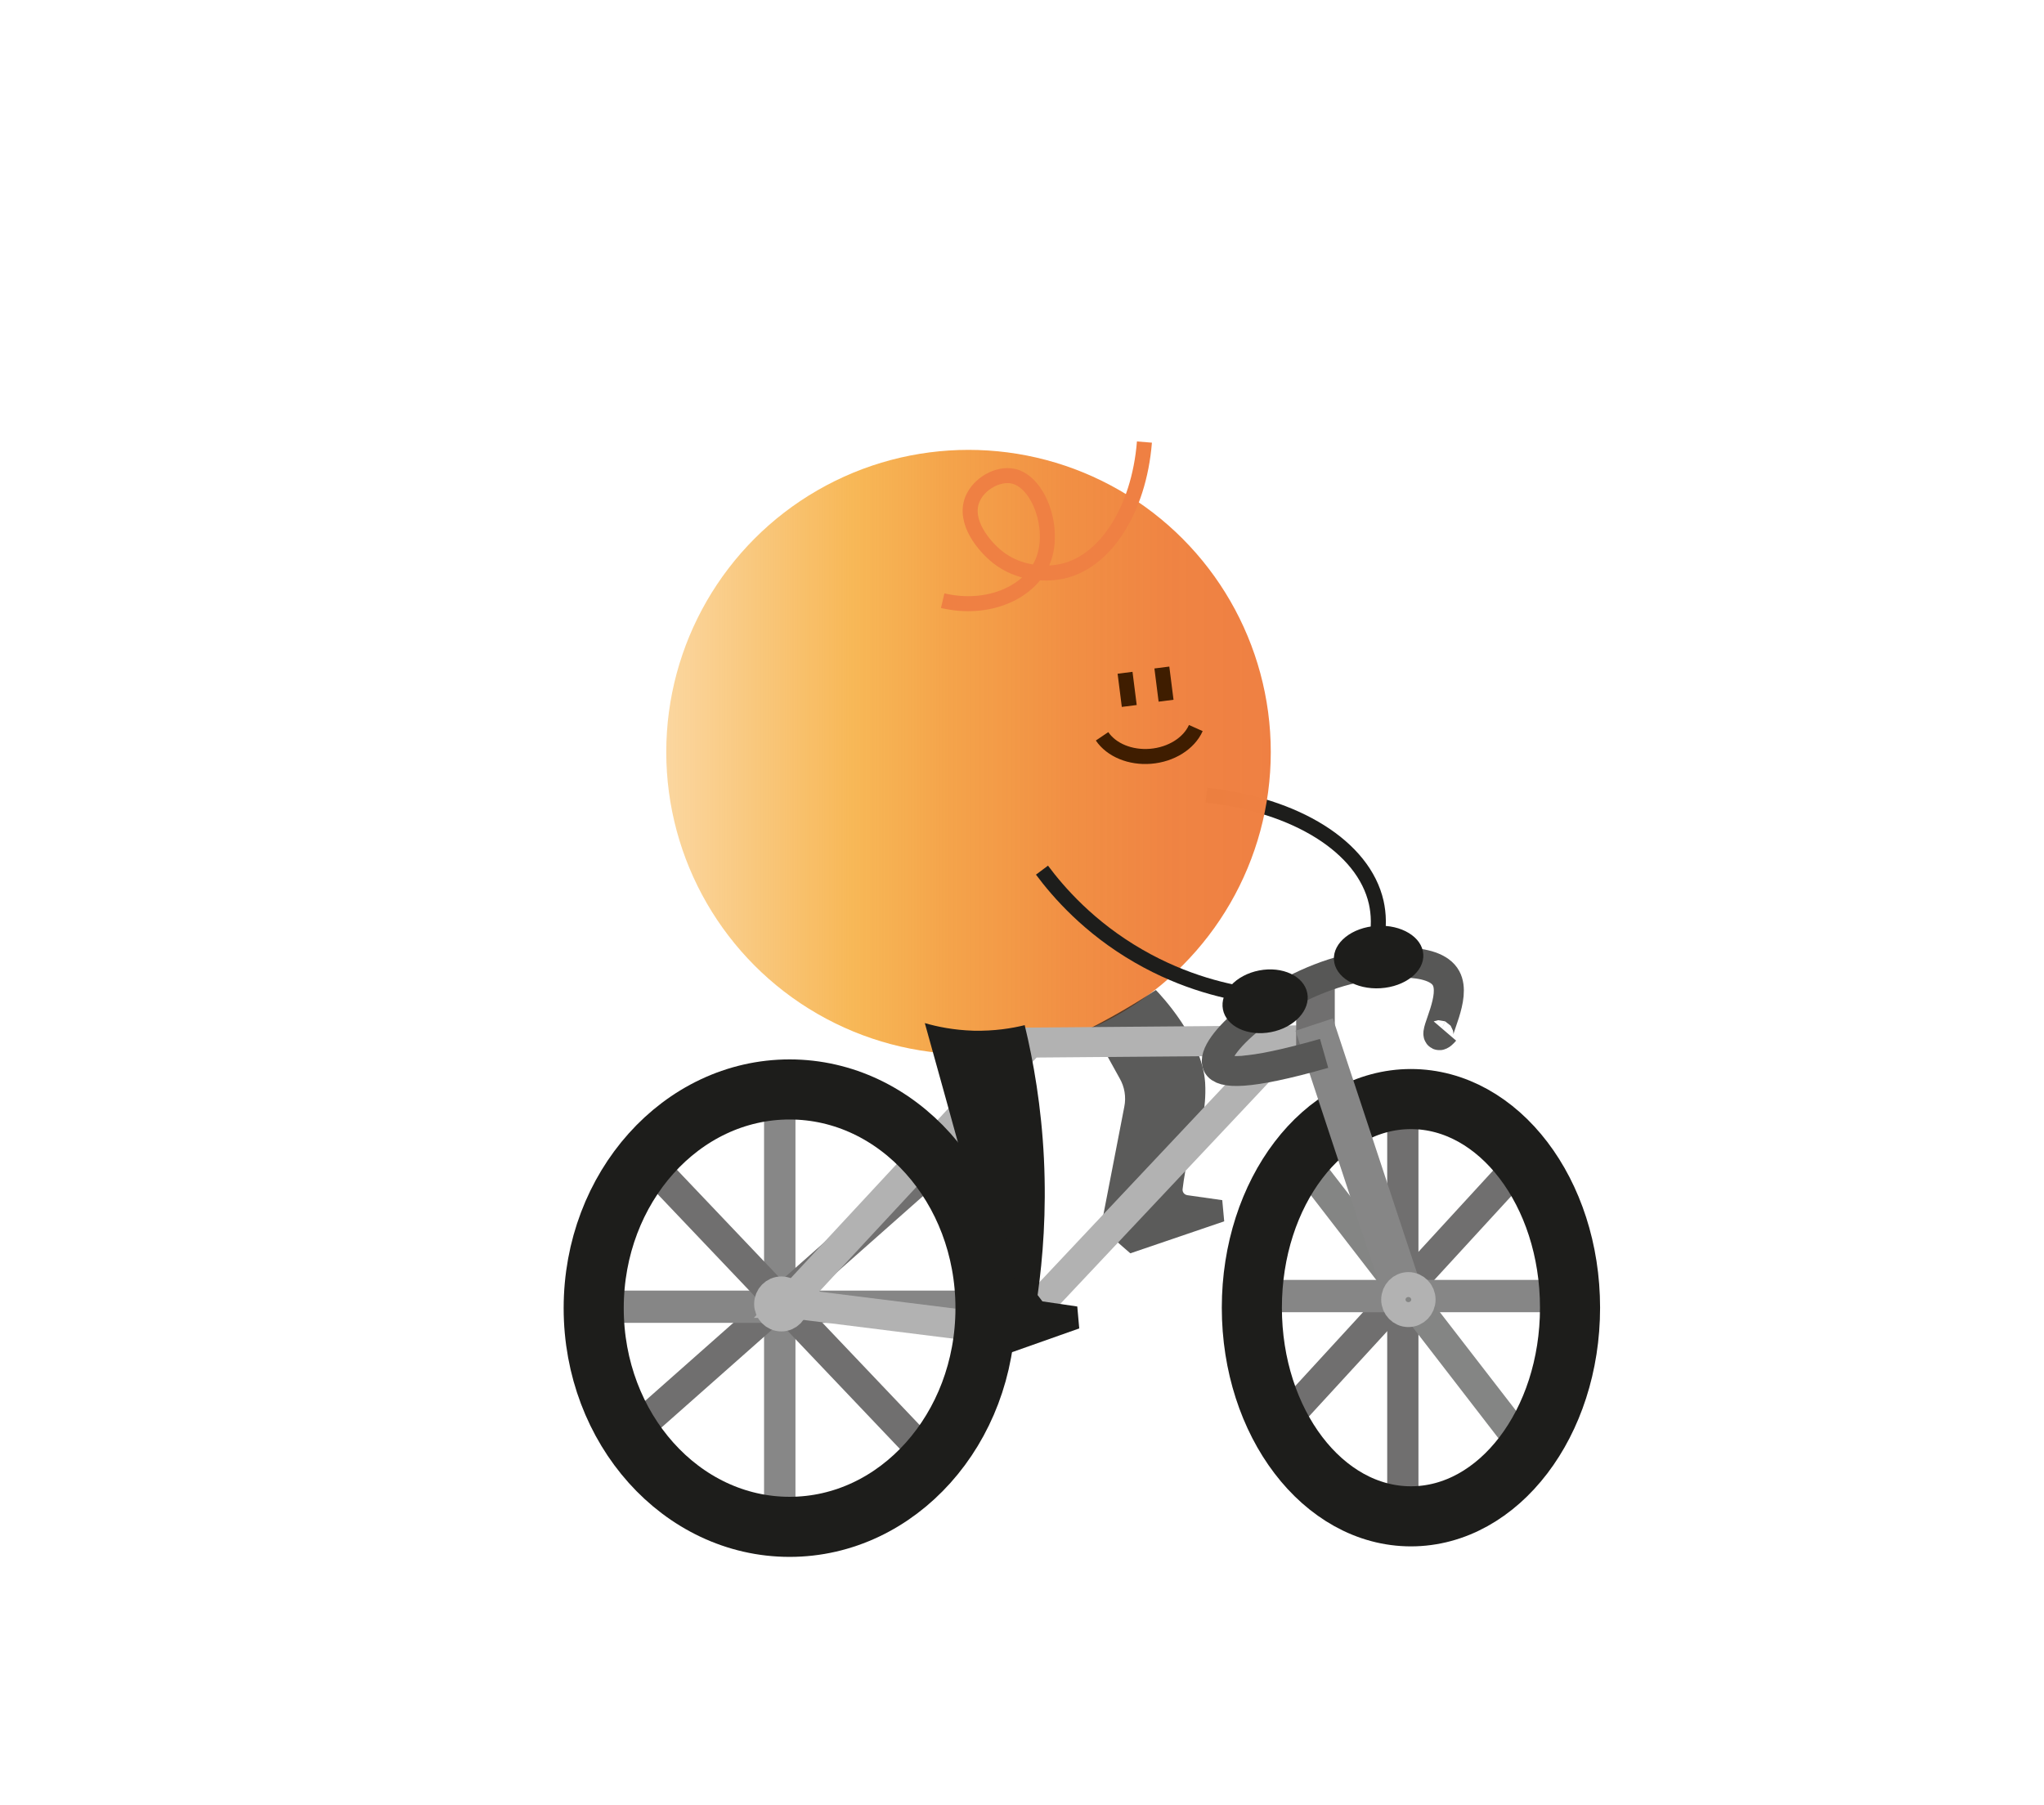 <svg xmlns="http://www.w3.org/2000/svg" xmlns:xlink="http://www.w3.org/1999/xlink" id="Calque_1" viewBox="0 0 136.06 120.19"><defs><style>      .st0 {        stroke-width: 4px;      }      .st0, .st1, .st2, .st3, .st4, .st5, .st6, .st7, .st8, .st9 {        stroke-miterlimit: 10;      }      .st0, .st1, .st2, .st4, .st5, .st6, .st7, .st8, .st9 {        fill: none;      }      .st0, .st9 {        stroke: #1d1d1b;      }      .st10 {        opacity: .72;      }      .st10, .st11, .st3 {        fill: #1d1d1b;      }      .st12 {        fill: #706f6f;      }      .st1 {        stroke: #878787;      }      .st1, .st2, .st3, .st5, .st6, .st8 {        stroke-width: 2px;      }      .st13 {        fill: url(#Dégradé_sans_nom_150);      }      .st2 {        stroke: #b2b2b2;      }      .st3 {        stroke: #868686;      }      .st4 {        stroke: #3f1d00;      }      .st5 {        stroke: #706f6f;      }      .st6 {        stroke: #848584;      }      .st7 {        stroke: #ef8043;      }      .st8 {        stroke: #575756;      }      .st14 {        fill: #868686;      }    </style><linearGradient id="D&#xE9;grad&#xE9;_sans_nom_150" data-name="D&#xE9;grad&#xE9; sans nom 150" x1="44.36" y1="50.07" x2="84.59" y2="50.07" gradientUnits="userSpaceOnUse"><stop offset="0" stop-color="#f4990f" stop-opacity=".4"></stop><stop offset=".31" stop-color="#f4990f" stop-opacity=".7"></stop><stop offset=".47" stop-color="#f28f23" stop-opacity=".82"></stop><stop offset=".66" stop-color="#f08634" stop-opacity=".92"></stop><stop offset=".84" stop-color="#ef813f" stop-opacity=".98"></stop><stop offset="1" stop-color="#ef8043"></stop></linearGradient></defs><path class="st9" d="M80.3,52.94c5.94.64,10.47,3.43,11.31,7.14.16.72.23,1.67-.04,2.86"></path><circle class="st13" cx="64.47" cy="50.07" r="20.12"></circle><path class="st4" d="M75.17,47l-.28-2.21"></path><path class="st4" d="M77.62,46.65l-.28-2.21"></path><path class="st4" d="M79.6,48.47c-.46,1.03-1.65,1.77-3.01,1.88-1.34.11-2.61-.41-3.23-1.33"></path><path class="st7" d="M62.75,39.99c3.07.72,5.87-.58,6.69-2.68.83-2.12-.29-5.25-2.01-5.61-1.01-.21-2.28.51-2.7,1.54-.62,1.52.82,3.17,1.68,3.85,1.38,1.1,3.14,1.18,4.22.96,2.88-.57,5.18-4.03,5.55-8.62"></path><path class="st9" d="M69.36,57.93c1.09,1.46,3.13,3.82,6.43,5.72,3.1,1.79,5.98,2.41,7.75,2.65"></path><path class="st10" d="M72.66,68.4c.62,1.13,1.24,2.26,1.87,3.39.33.57.44,1.24.31,1.89-.52,2.68-1.04,5.36-1.56,8.05,1.08.94.89.77,1.96,1.71,2.08-.71,4.17-1.42,6.25-2.13-.07-.76-.06-.65-.13-1.41l-2.32-.33c-.2-.03-.34-.2-.32-.4.09-.75.23-1.59.46-2.48.27-1.08.61-2.03.97-2.85,0,0,.13-.81.07-1.77-.2-2.94-3-5.87-3.28-6.16-.86.57-1.79,1.14-2.79,1.7-.5.28-1,.55-1.49.8Z"></path><rect class="st1" x="51.86" y="73.05" width=".09" height="28.04" transform="translate(103.81 174.14) rotate(180)"></rect><rect class="st5" x="51.86" y="74.48" width=".05" height="24.47" transform="translate(21.35 183.03) rotate(-131.51)"></rect><rect class="st3" x="52.28" y="74.95" width=".15" height="24.08" transform="translate(139.35 34.64) rotate(90)"></rect><rect class="st5" x="52.51" y="74.97" width=".05" height="24.47" transform="translate(150.68 114.22) rotate(136.45)"></rect><rect class="st5" x="93.34" y="72.34" width=".08" height="28.04" transform="translate(186.76 172.72) rotate(180)"></rect><polygon class="st5" points="85.91 94.09 85.93 94.13 100.82 77.91 100.79 77.88 85.91 94.09"></polygon><rect class="st3" x="93.67" y="76.5" width=".15" height="19.57" transform="translate(180.03 -7.46) rotate(90)"></rect><polygon class="st6" points="100.72 95.38 100.75 95.34 87.05 77.61 87.03 77.64 100.72 95.38"></polygon><path class="st2" d="M52.47,86.74c5.36-5.78,10.72-11.55,16.09-17.33,5.72-.05,11.43-.09,17.15-.14l-18.21,19.35c-5.01-.63-10.02-1.25-15.02-1.88Z"></path><rect class="st12" x="86.28" y="65.42" width="2.57" height="5.83"></rect><path class="st11" d="M61.56,68.11c.9,3.23,1.8,6.47,2.69,9.7-.21,3.69-.41,7.38-.62,11.07.65.59,1.31,1.18,1.96,1.77,2.08-.74,4.17-1.48,6.25-2.21-.07-.79-.06-.67-.13-1.46l-2.32-.34c-.11-.14-.21-.28-.32-.42.35-2.47.59-5.55.42-9.08-.17-3.48-.7-6.49-1.28-8.89-.85.21-2.02.4-3.4.37-1.33-.04-2.44-.27-3.26-.51Z"></path><ellipse class="st0" cx="52.56" cy="87.09" rx="13.04" ry="14.56"></ellipse><ellipse class="st2" cx="52.01" cy="86.81" rx=".81" ry=".83"></ellipse><ellipse class="st0" cx="93.92" cy="87.06" rx="10.59" ry="13.89"></ellipse><rect class="st14" x="89.11" y="67.73" width="2.62" height="18.78" transform="translate(-19.63 32.28) rotate(-18.29)"></rect><path class="st8" d="M88.14,70.13c-5.22,1.49-6.8,1.33-7.09.76-.58-1.17,3.64-5.07,8.6-6.33,2.29-.58,5.83-.88,6.61.57.68,1.25-.78,3.64-.47,3.78.09.04.26-.14.38-.28"></path><ellipse class="st11" cx="84.21" cy="66.66" rx="2.86" ry="2.09" transform="translate(-11.1 17.16) rotate(-10.92)"></ellipse><ellipse class="st11" cx="91.77" cy="63.71" rx="2.98" ry="2.08" transform="translate(-3.74 5.76) rotate(-3.52)"></ellipse><ellipse class="st2" cx="93.75" cy="86.52" rx=".81" ry=".83"></ellipse></svg>